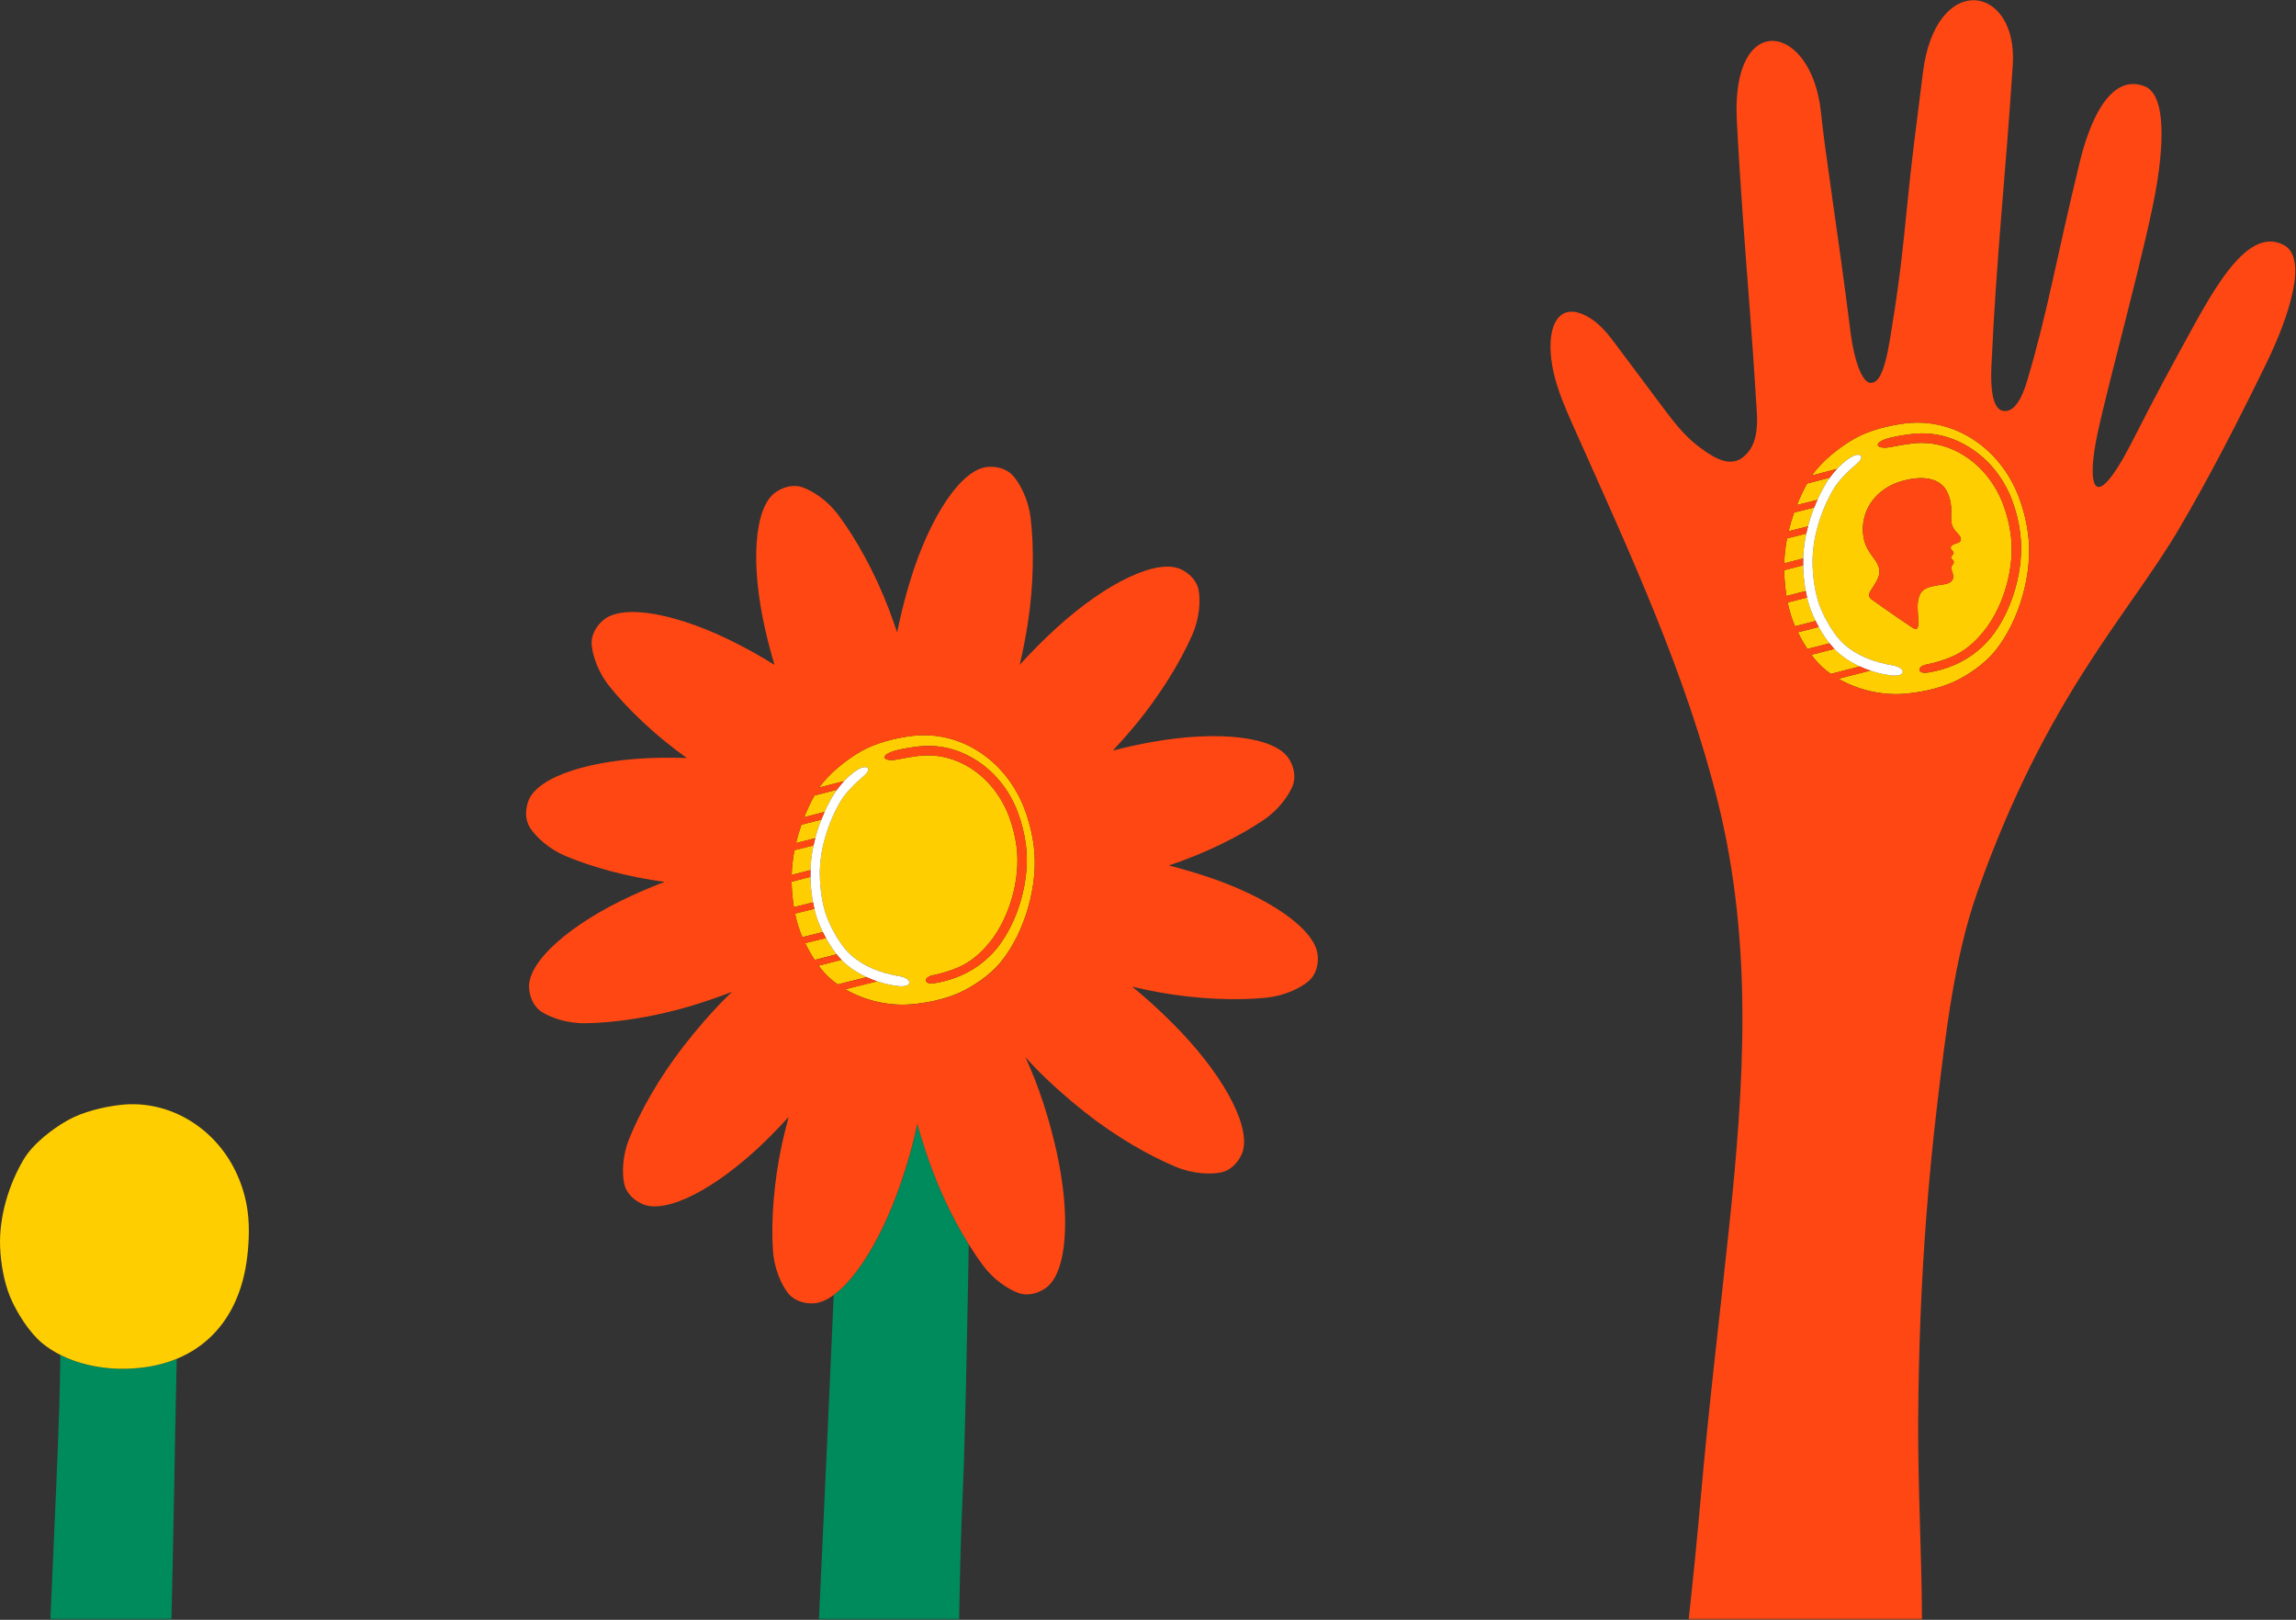 <?xml version="1.0" encoding="UTF-8"?>
<svg width="489px" height="345px" viewBox="0 0 489 345" version="1.1" xmlns="http://www.w3.org/2000/svg" xmlns:xlink="http://www.w3.org/1999/xlink">
    <rect x="0" y="0" width="489" height="345" fill="#333333" stroke="none"/>
    <!-- Generator: Sketch 61.2 (89653) - https://sketch.com -->
    <title>BLK_Flower_Hand_ILL_Black_RGB</title>
    <desc>Created with Sketch.</desc>
    <defs>
        <rect id="path-1" x="0" y="0" width="632" height="404"></rect>
    </defs>
    <g id="Page-1" stroke="none" stroke-width="1" fill="none" fill-rule="evenodd">
        <g id="UK-About-us-Copy-3" transform="translate(-160, -805)">
            <g id="Component" transform="translate(-80, 690)">
                <g id="Group">
                    <g id="BLK_Flower_Hand_ILL_Black_RGB" transform="translate(160, 56)">
                        <mask id="mask-2" fill="white">
                            <use xlink:href="#path-1"></use>
                        </mask>
                        <g id="Mask"></g>
                        <g id="Artwork" mask="url(#mask-2)" fill-rule="nonzero">
                            <g transform="translate(80, 59)" id="Shape">
                                <path d="M37.64,289.417 C37.218,308.116 36.901,329.832 36.49,345.846 L10.688,345.846 C11.589,326.05 12.358,308.329 12.627,299.727 C12.713,296.941 12.781,293.061 12.871,288.582 C17.157,290.734 22.226,291.632 26.819,291.526 C30.881,291.43 34.491,290.699 37.64,289.417 Z M198.714,249.533 C197.536,246.426 196.333,242.793 195.378,239.34 C195.035,241.015 194.65,242.675 194.215,244.28 C193.286,247.746 192.193,251.187 190.974,254.456 C187.226,264.537 182.198,272.454 177.568,275.828 C176.698,295.954 175.465,322.445 174.371,345.846 L204.252,345.846 C204.415,336.293 204.642,326.838 205.025,318.499 C205.562,306.805 205.934,286.177 206.328,265.025 C203.301,260.111 200.75,254.921 198.709,249.525 L198.714,249.533 Z" fill="#008B5C"></path>
                                <path d="M52.731,257.949 C53.229,261.497 52.977,265.643 52.485,268.922 C50.495,282.275 41.672,291.198 26.819,291.523 C20.748,291.663 13.844,290.051 9.021,286.102 C6.293,283.876 3.554,279.572 2.177,276.267 C0.851,273.081 0.152,269.025 0.023,265.547 C-0.215,259.196 1.843,252.362 5.019,246.974 C6.994,243.624 11.168,240.444 14.388,238.621 C17.608,236.799 22.082,235.732 25.701,235.324 C36.19,234.143 46.301,240.416 50.644,250.497 C51.685,252.872 52.387,255.38 52.731,257.949 L52.731,257.949 Z M173.273,180.05 C172.11,180.339 170.576,180.723 169.209,181.07 C168.868,182.809 168.667,184.573 168.608,186.344 C170.031,185.977 171.557,185.583 172.615,185.313 C172.678,183.543 172.898,181.782 173.273,180.05 L173.273,180.05 Z M173.153,192.193 C172.093,192.456 170.536,192.843 169.079,193.204 C168.788,191.412 168.625,189.603 168.59,187.788 C169.991,187.425 171.499,187.037 172.595,186.757 C172.634,188.579 172.82,190.394 173.153,192.186 L173.153,192.193 Z M175.245,198.513 C174.16,198.784 172.454,199.205 170.889,199.595 C170.705,199.166 170.536,198.748 170.386,198.344 C169.942,197.115 169.592,195.855 169.336,194.575 C170.803,194.209 172.387,193.819 173.443,193.56 C173.645,194.427 173.899,195.281 174.204,196.118 C174.51,196.934 174.857,197.734 175.245,198.516 L175.245,198.513 Z M175.618,172.932 C174.425,173.239 172.757,173.672 171.275,174.057 C171.904,172.47 172.634,170.925 173.462,169.431 C174.961,169.044 176.75,168.587 178.254,168.203 C177.911,168.682 177.603,169.164 177.319,169.639 C176.694,170.706 176.127,171.805 175.618,172.932 L175.618,172.932 Z M173.637,178.528 C172.568,178.793 170.959,179.192 169.538,179.551 C169.852,178.235 170.233,176.937 170.679,175.66 L174.934,174.556 C174.421,175.855 173.986,177.182 173.63,178.531 L173.637,178.528 Z M178.184,203.242 C176.881,203.577 175.105,204.038 173.513,204.452 C172.761,203.304 172.084,202.109 171.484,200.875 C173.149,200.46 174.968,200.013 175.913,199.781 C176.579,200.993 177.341,202.149 178.194,203.238 L178.184,203.242 Z M220.166,180.126 C219.809,177.416 219.138,174.756 218.166,172.2 C214.228,161.944 204.588,155.542 194.376,156.729 C190.85,157.145 186.495,158.207 183.296,160.067 C180.374,161.762 176.643,164.631 174.497,167.719 C176.309,167.252 178.388,166.721 179.742,166.381 L179.742,166.381 C180.59,165.451 181.557,164.636 182.616,163.957 C184.604,162.716 185.866,163.631 183.962,165.257 C182.137,166.815 180.105,168.803 179.002,170.681 C176.159,175.527 174.556,181.2 174.603,186.247 C174.635,189.456 175.181,192.814 176.069,195.231 C177.06,197.9 179.151,201.573 181.241,203.421 C184.011,205.873 187.565,207.234 191.403,207.885 C194.479,208.395 194.367,210.356 191.352,210.016 C189.806,209.841 188.283,209.502 186.809,209.005 L186.809,209.005 C185.47,209.34 182.511,210.067 180.014,210.693 C184.199,213.131 189.278,214.27 193.886,213.909 C197.275,213.647 201.132,212.862 204.329,211.429 C207.343,210.068 210.927,207.624 213.143,204.904 C218.318,198.542 221.24,188.316 220.166,180.13 L220.166,180.126 Z M212.289,202.008 C211.766,202.651 211.201,203.259 210.598,203.826 C209.218,205.147 207.659,206.266 205.965,207.15 C203.776,208.268 201.422,209.031 198.993,209.41 C196.548,209.776 196.793,208.109 198.525,207.745 C200.417,207.371 202.267,206.808 204.045,206.063 C204.705,205.775 205.343,205.442 205.957,205.067 C207.824,203.929 209.423,202.379 210.808,200.677 C215.044,195.436 217.389,187.074 216.511,180.352 C216.218,178.112 215.665,175.913 214.865,173.8 C211.652,165.404 203.896,160.045 195.753,160.988 C194.516,161.127 192.506,161.475 191.21,161.734 C188.008,162.384 186.964,160.804 191.07,159.768 C192.566,159.421 194.082,159.161 195.608,158.991 C200.078,158.477 204.352,159.566 208.228,162.116 C212.056,164.648 214.994,168.368 216.729,172.894 C217.592,175.162 218.184,177.523 218.495,179.928 C219.452,187.222 216.902,196.3 212.289,202.012 L212.289,202.008 Z M184.588,208.117 C182.727,208.577 180.275,209.187 178.416,209.66 C177.842,209.256 177.29,208.822 176.763,208.359 C175.871,207.55 175.067,206.65 174.363,205.673 C176.099,205.221 178.047,204.717 179.209,204.421 C179.439,204.662 179.67,204.888 179.905,205.094 C181.312,206.322 182.888,207.341 184.587,208.12 L184.588,208.117 Z M384.034,120.404 L384.034,120.404 L379.997,121.437 C380.031,123.278 380.194,125.114 380.486,126.932 C382.031,126.536 383.563,126.144 384.581,125.885 C384.249,124.077 384.065,122.244 384.03,120.406 L384.034,120.404 Z M424.869,138.693 C422.645,141.437 419.036,143.896 416.004,145.268 C412.777,146.705 408.894,147.5 405.479,147.769 C400.853,148.126 395.756,146.993 391.55,144.559 C394.047,143.917 397.007,143.164 398.352,142.826 L398.352,142.826 C399.833,143.324 401.362,143.667 402.914,143.847 C405.95,144.19 406.064,142.221 402.973,141.694 C399.098,141.044 395.525,139.673 392.73,137.197 C390.631,135.343 388.52,131.639 387.516,128.945 C386.621,126.506 386.067,123.132 386.036,119.9 C385.989,114.811 387.601,109.094 390.462,104.216 C391.573,102.319 393.626,100.314 395.464,98.748 C397.384,97.122 396.105,96.191 394.11,97.447 C393.041,98.13 392.065,98.95 391.21,99.886 C389.952,100.212 387.915,100.74 385.912,101.262 C388.063,98.138 391.842,95.233 394.793,93.516 C398.008,91.643 402.399,90.571 405.945,90.158 C416.24,88.963 425.953,95.409 429.926,105.746 C430.906,108.321 431.581,111.001 431.935,113.733 C433.033,121.976 430.092,132.283 424.869,138.693 Z M408.754,126.986 C408.998,126.23 409.554,125.613 410.283,125.292 C411.169,124.892 412.117,124.763 413.043,124.604 C413.939,124.441 415.665,124.412 415.945,123.186 C416.054,122.715 415.919,122.134 415.699,121.519 C415.608,121.315 415.568,121.092 415.583,120.869 C415.66,120.281 416.207,120.128 416.09,119.568 C416.04,119.414 415.941,119.279 415.81,119.183 C415.578,118.985 415.396,118.77 415.603,118.474 C415.793,118.209 416.092,118.112 416.07,117.809 C416.048,117.45 415.766,117.295 415.598,117.061 C415.463,116.899 415.424,116.678 415.497,116.481 C415.637,116.09 416.176,115.877 416.551,115.76 C416.968,115.629 417.517,115.495 417.612,115.017 C417.741,114.367 417.05,113.736 416.664,113.31 C416.23,112.822 415.886,112.365 415.712,111.722 C415.386,110.492 415.657,109.195 415.549,107.941 C415.472,106.769 415.154,105.625 414.614,104.58 C412.709,101.116 408.096,101.568 404.917,102.498 C402.556,103.187 400.362,104.561 398.852,106.532 C397.586,108.183 396.855,110.18 396.756,112.257 C396.71,113.211 396.806,114.167 397.042,115.094 C397.42,116.57 398.158,117.673 399.036,118.833 C399.8,119.853 400.564,121.064 400.177,122.528 C399.895,123.599 399.22,124.526 398.63,125.454 C397.925,126.571 397.776,127.054 398.753,127.763 C399.528,128.327 404.469,131.813 407.115,133.55 C408.093,134.187 408.774,134.511 408.511,131.4 C408.476,130.965 408.461,130.524 408.438,130.083 C408.374,128.661 408.422,128.027 408.754,126.986 L408.754,126.986 Z M430.263,113.533 C429.954,111.107 429.358,108.725 428.487,106.439 C426.743,101.886 423.776,98.129 419.918,95.586 C416.015,93.017 411.712,91.914 407.208,92.436 C405.67,92.608 404.143,92.869 402.636,93.215 C398.495,94.259 399.548,95.851 402.772,95.197 C404.076,94.932 406.103,94.586 407.353,94.441 C415.555,93.495 423.367,98.888 426.606,107.353 C427.411,109.484 427.967,111.7 428.265,113.957 C429.155,120.724 426.799,129.147 422.513,134.444 C421.131,136.161 419.517,137.719 417.635,138.867 C417.017,139.247 416.373,139.582 415.707,139.871 C413.916,140.626 412.051,141.194 410.142,141.566 C408.402,141.927 408.153,143.613 410.618,143.239 C413.067,142.864 415.438,142.095 417.64,140.962 C419.348,140.072 420.921,138.947 422.314,137.618 C422.922,137.043 423.49,136.429 424.016,135.779 C428.66,130.02 431.234,120.874 430.26,113.53 L430.263,113.533 Z M387.364,133.532 L382.922,134.67 C383.521,135.894 384.194,137.079 384.94,138.22 C386.556,137.805 388.35,137.345 389.655,137.013 C388.799,135.915 388.033,134.749 387.364,133.529 L387.364,133.532 Z M382.108,109.166 C381.648,110.468 381.257,111.794 380.936,113.138 L385.067,112.107 L385.067,112.107 C385.425,110.744 385.863,109.404 386.38,108.092 L382.108,109.166 Z M380.605,114.673 C380.261,116.425 380.057,118.202 379.997,119.986 C381.532,119.591 383.032,119.207 384.037,118.954 C384.102,117.168 384.323,115.392 384.7,113.645 L380.605,114.673 Z M389.712,101.725 L389.712,101.725 L384.874,102.989 C384.057,104.466 383.334,105.993 382.709,107.561 C384.358,107.146 385.968,106.748 387.068,106.47 C387.577,105.339 388.147,104.235 388.774,103.164 C389.057,102.689 389.372,102.205 389.717,101.725 L389.712,101.725 Z M390.68,138.21 C389.518,138.502 387.552,139.005 385.792,139.458 C386.503,140.448 387.316,141.36 388.218,142.18 C388.764,142.659 389.336,143.108 389.931,143.525 C391.795,143.037 394.254,142.413 396.123,141.938 C394.404,141.153 392.808,140.124 391.386,138.883 C391.149,138.675 390.916,138.449 390.685,138.205 L390.68,138.21 Z M384.873,127.267 L384.873,127.267 C383.859,127.522 382.306,127.918 380.739,128.319 C380.995,129.6 381.347,130.86 381.792,132.088 C381.946,132.506 382.117,132.938 382.315,133.381 C383.944,132.961 385.631,132.525 386.686,132.256 L386.686,132.256 C386.294,131.469 385.944,130.663 385.635,129.841 C385.332,128.999 385.079,128.139 384.878,127.267 L384.873,127.267 Z" fill="#FFCE00"></path>
                                <path d="M191.357,210.019 C187.106,209.541 182.946,207.782 179.903,205.098 C177.476,202.947 175.245,198.935 174.2,196.118 C173.213,193.445 172.628,189.908 172.597,186.409 C172.546,180.951 174.266,174.837 177.322,169.639 C178.538,167.561 180.43,165.332 182.621,163.961 C184.609,162.721 185.871,163.636 183.967,165.262 C182.142,166.82 180.11,168.808 179.007,170.686 C176.164,175.532 174.56,181.204 174.608,186.251 C174.64,189.461 175.186,192.819 176.074,195.236 C177.065,197.905 179.156,201.578 181.246,203.426 C184.016,205.878 187.57,207.239 191.407,207.889 C194.484,208.398 194.371,210.359 191.357,210.019 Z M402.978,141.694 C399.103,141.044 395.529,139.673 392.735,137.197 C390.636,135.343 388.524,131.639 387.521,128.945 C386.626,126.506 386.072,123.132 386.041,119.9 C385.994,114.811 387.605,109.094 390.467,104.216 C391.578,102.319 393.631,100.314 395.469,98.748 C397.389,97.122 396.11,96.191 394.115,97.447 C391.91,98.821 390.002,101.077 388.774,103.171 C385.705,108.405 383.97,114.564 384.024,120.063 C384.055,123.586 384.645,127.153 385.635,129.848 C386.685,132.683 388.929,136.724 391.379,138.889 C394.451,141.603 398.638,143.364 402.914,143.853 C405.955,144.19 406.069,142.213 402.978,141.694 Z" fill="#FFFFFF"></path>
                                <path d="M218.494,179.927 C219.452,187.222 216.902,196.3 212.289,202.012 C211.766,202.655 211.201,203.262 210.596,203.829 C209.218,205.15 207.658,206.269 205.965,207.153 C203.776,208.271 201.422,209.034 198.993,209.413 C196.548,209.779 196.793,208.112 198.525,207.748 C200.417,207.374 202.267,206.811 204.045,206.067 C204.705,205.779 205.343,205.446 205.957,205.07 C207.824,203.932 209.423,202.382 210.808,200.68 C215.044,195.44 217.389,187.077 216.511,180.356 C216.218,178.115 215.665,175.917 214.865,173.803 C211.652,165.407 203.896,160.048 195.753,160.991 C194.516,161.131 192.506,161.479 191.21,161.737 C188.008,162.387 186.964,160.807 191.07,159.771 C192.566,159.424 194.082,159.165 195.608,158.994 C200.078,158.48 204.352,159.57 208.228,162.119 C212.056,164.651 214.994,168.371 216.729,172.898 C217.591,175.164 218.183,177.523 218.494,179.927 L218.494,179.927 Z M278.556,209.084 C276.84,210.478 273.558,212.112 269.672,212.499 C263.416,213.122 255.129,212.832 247.022,211.377 C245.163,211.036 243.148,210.626 241.132,210.153 C242.023,210.878 242.9,211.601 243.739,212.341 C246.447,214.707 249.054,217.201 251.459,219.723 C261.305,230.083 266.703,240.763 264.456,245.824 C263.677,247.577 262.158,249.304 259.964,249.726 C257.769,250.149 254.122,250.039 250.513,248.553 C244.696,246.156 237.526,242 231.068,236.896 C227.536,234.1 223.469,230.532 220.353,227.287 C219.729,226.637 219.067,225.928 218.398,225.183 C219.859,228.374 221.135,231.646 222.219,234.984 C223.33,238.399 224.272,241.883 225.026,245.284 C228.122,259.219 227.244,271.151 222.703,274.342 C221.134,275.444 218.945,276.13 216.848,275.361 C214.751,274.592 211.681,272.636 209.353,269.508 C205.605,264.467 201.6,257.219 198.696,249.53 C197.518,246.421 196.315,242.789 195.36,239.335 C195.017,241.01 194.632,242.67 194.197,244.275 C193.268,247.741 192.175,251.182 190.956,254.451 C185.985,267.828 178.764,277.377 173.208,277.597 C171.297,277.676 169.077,277.075 167.735,275.293 C166.392,273.511 164.877,270.2 164.621,266.311 C164.209,260.051 164.784,251.798 166.53,243.759 C166.933,241.901 167.423,239.893 167.969,237.872 C166.309,239.717 164.598,241.489 162.879,243.167 C152.623,253.118 141.997,258.648 136.883,256.469 C135.124,255.723 133.381,254.225 132.931,252.042 C132.481,249.858 132.537,246.216 133.979,242.611 C136.306,236.774 140.381,229.573 145.408,223.056 C148.158,219.494 151.681,215.392 154.893,212.237 C155.219,211.912 155.566,211.587 155.923,211.247 C152.938,212.401 149.807,213.455 147.008,214.297 C139.112,216.647 130.909,217.861 124.621,217.936 C120.71,217.98 117.275,216.728 115.406,215.533 C113.537,214.338 112.752,212.171 112.68,210.262 C112.475,204.733 121.456,196.794 134.442,190.814 C136.739,189.76 139.13,188.757 141.566,187.829 C133.681,186.78 126.022,184.669 120.422,182.3 C116.837,180.783 114.179,178.245 112.954,176.408 C111.729,174.571 111.875,172.267 112.574,170.49 C114.611,165.335 126.03,161.67 140.334,161.401 C142.289,161.362 144.277,161.383 146.278,161.446 C139.623,156.702 133.687,151.04 129.788,146.162 C127.344,143.115 126.234,139.634 126.025,137.431 C125.817,135.228 127.054,133.278 128.527,132.049 C132.778,128.485 144.559,130.683 157.265,137.241 C159.842,138.563 162.423,140.041 164.955,141.608 C164.189,139.041 163.503,136.464 162.938,133.934 C159.786,120.011 160.627,108.081 165.158,104.871 C166.721,103.764 168.906,103.062 171.008,103.823 C173.11,104.584 176.188,106.535 178.525,109.657 C182.292,114.684 186.319,121.916 189.252,129.596 C189.859,131.202 190.485,132.942 191.075,134.725 C191.127,134.462 191.174,134.199 191.227,133.935 C191.96,130.423 192.856,126.927 193.878,123.596 C198.064,109.938 204.733,100 210.257,99.462 C212.165,99.27 214.414,99.747 215.861,101.447 C217.308,103.148 219.009,106.362 219.488,110.227 C220.255,116.455 220.156,124.731 218.887,132.851 C218.453,135.595 217.868,138.659 217.176,141.616 L217.511,141.234 C219.941,138.58 222.493,136.031 225.077,133.68 C235.65,124.072 246.467,118.902 251.499,121.248 C253.234,122.061 254.93,123.61 255.302,125.801 C255.673,127.991 255.5,131.634 253.936,135.202 C251.417,140.956 247.092,148.019 241.86,154.359 C240.404,156.118 238.738,158.017 237.024,159.858 C239.851,159.131 242.698,158.506 245.497,158.012 C259.584,155.516 271.492,156.906 274.484,161.571 C275.522,163.181 276.124,165.394 275.267,167.454 C274.41,169.514 272.313,172.494 269.075,174.675 C263.941,178.149 256.639,181.772 248.937,184.334 C251.634,185.014 254.296,185.798 256.859,186.638 C270.439,191.137 280.247,198.02 280.649,203.548 C280.822,205.454 280.296,207.686 278.556,209.084 Z M220.166,180.13 C219.809,177.419 219.138,174.759 218.166,172.203 C214.228,161.947 204.588,155.546 194.376,156.732 C190.85,157.149 186.495,158.21 183.296,160.071 C180.374,161.765 176.643,164.635 174.497,167.722 C176.309,167.256 178.388,166.724 179.742,166.384 C179.208,166.959 178.71,167.567 178.253,168.205 L178.253,168.205 C176.749,168.589 174.96,169.046 173.461,169.433 C172.633,170.926 171.902,172.471 171.274,174.058 C172.755,173.673 174.424,173.246 175.616,172.933 L175.616,172.933 C175.375,173.468 175.148,174.01 174.934,174.559 L174.934,174.559 L170.679,175.663 C170.233,176.94 169.852,178.239 169.538,179.554 C170.959,179.195 172.568,178.796 173.637,178.531 L173.637,178.531 C173.505,179.04 173.382,179.549 173.275,180.06 C172.111,180.349 170.578,180.733 169.211,181.081 C168.869,182.82 168.668,184.583 168.61,186.354 C170.031,185.986 171.559,185.593 172.615,185.323 C172.603,185.69 172.599,186.056 172.602,186.419 C172.602,186.534 172.602,186.651 172.602,186.767 C171.505,187.046 169.995,187.435 168.597,187.798 C168.631,189.612 168.795,191.422 169.085,193.214 C170.536,192.849 172.093,192.466 173.159,192.202 C173.245,192.671 173.343,193.126 173.449,193.573 L173.449,193.573 C172.393,193.832 170.814,194.223 169.343,194.588 C169.598,195.868 169.949,197.128 170.392,198.357 C170.542,198.761 170.718,199.179 170.896,199.609 C172.46,199.218 174.166,198.796 175.251,198.526 L175.251,198.526 C175.46,198.945 175.682,199.373 175.919,199.799 C174.974,200.031 173.149,200.478 171.491,200.893 C172.09,202.127 172.768,203.322 173.519,204.47 C175.111,204.055 176.891,203.595 178.191,203.26 L178.191,203.26 C178.517,203.681 178.865,204.073 179.214,204.439 C178.052,204.735 176.104,205.239 174.368,205.691 C175.072,206.668 175.876,207.568 176.768,208.377 C177.295,208.84 177.847,209.274 178.421,209.678 C180.28,209.205 182.732,208.595 184.593,208.135 C185.318,208.472 186.062,208.768 186.82,209.023 L186.82,209.023 C185.481,209.358 182.522,210.084 180.026,210.712 C184.21,213.151 189.289,214.289 193.897,213.927 C197.286,213.665 201.143,212.879 204.34,211.447 C207.355,210.086 210.938,207.642 213.154,204.922 C218.318,198.542 221.24,188.316 220.166,180.13 Z M408.754,126.986 C408.428,128.03 408.374,128.664 408.446,130.093 C408.469,130.534 408.484,130.974 408.519,131.41 C408.782,134.521 408.094,134.197 407.123,133.56 C404.477,131.823 399.536,128.337 398.761,127.773 C397.783,127.064 397.933,126.581 398.638,125.464 C399.228,124.529 399.903,123.602 400.185,122.537 C400.566,121.074 399.802,119.863 399.044,118.843 C398.166,117.679 397.428,116.577 397.05,115.104 C396.814,114.177 396.718,113.221 396.765,112.266 C396.863,110.19 397.594,108.192 398.86,106.541 C400.371,104.571 402.564,103.197 404.925,102.507 C408.104,101.577 412.717,101.125 414.622,104.59 C415.162,105.634 415.48,106.779 415.557,107.951 C415.663,109.205 415.394,110.502 415.72,111.731 C415.894,112.382 416.238,112.839 416.672,113.322 C417.058,113.746 417.749,114.372 417.62,115.027 C417.526,115.505 416.976,115.638 416.559,115.77 C416.184,115.887 415.645,116.095 415.505,116.49 C415.432,116.688 415.47,116.91 415.606,117.071 C415.769,117.305 416.056,117.46 416.079,117.819 C416.098,118.121 415.802,118.219 415.611,118.484 C415.404,118.78 415.586,118.994 415.818,119.193 C415.95,119.289 416.048,119.423 416.098,119.578 C416.215,120.134 415.668,120.287 415.591,120.879 C415.576,121.102 415.616,121.325 415.707,121.529 C415.927,122.144 416.062,122.724 415.953,123.196 C415.673,124.422 413.947,124.458 413.051,124.614 C412.125,124.776 411.177,124.901 410.291,125.301 C409.562,125.619 409.003,126.232 408.754,126.986 Z M428.484,106.439 C426.738,101.886 423.773,98.129 419.914,95.586 C416.012,93.017 411.708,91.914 407.205,92.436 C405.667,92.608 404.14,92.869 402.632,93.215 C398.492,94.259 399.544,95.851 402.769,95.197 C404.073,94.932 406.1,94.586 407.35,94.441 C415.552,93.495 423.364,98.888 426.603,107.353 C427.408,109.484 427.964,111.7 428.262,113.957 C429.152,120.724 426.795,129.147 422.51,134.444 C421.128,136.161 419.513,137.719 417.631,138.867 C417.013,139.247 416.369,139.582 415.704,139.871 C413.912,140.626 412.048,141.194 410.139,141.566 C408.399,141.927 408.15,143.613 410.615,143.239 C413.063,142.864 415.435,142.095 417.636,140.962 C419.344,140.072 420.918,138.947 422.311,137.618 C422.918,137.043 423.487,136.429 424.012,135.779 C428.656,130.028 431.231,120.882 430.256,113.538 C429.949,111.109 429.354,108.725 428.484,106.436 L428.484,106.439 Z M482.613,77.535 C476.455,90.131 470.597,101.517 464.28,112.302 C453.419,130.872 435.976,148.065 421.151,189.959 C416.207,203.914 414.353,220.482 412.596,235.13 C411.642,243.128 410.877,251.154 410.256,259.194 C409.166,273.516 408.627,287.873 408.531,302.238 C408.441,316.322 409.272,330.375 409.334,344.455 L409.334,345.837 L359.553,345.837 C360.49,337.457 361.567,326.52 362.215,319.102 C363.898,299.796 366.251,280.558 368.275,261.285 C371.485,230.69 373.367,201.228 365.932,171.046 C359.225,143.819 347.043,117.58 335.864,92.501 C333.172,86.464 329.949,79.721 330.244,72.941 C330.478,67.538 333.325,64.39 338.741,67.808 C341.053,69.272 342.743,71.509 344.381,73.699 L353.892,86.422 C356.225,89.545 358.604,92.711 361.713,95.059 C364.158,96.903 368.024,99.755 371.055,97.509 C374.966,94.62 374.246,89.171 373.988,84.952 C373.611,78.783 373.183,72.61 372.704,66.431 C371.668,52.82 370.602,39.21 369.903,25.576 C368.691,1.909 385.86,4.826 387.827,23.929 C388.814,33.496 391.412,49.131 394.071,70.337 C394.995,77.746 396.864,81.687 398.484,81.556 C399.888,81.438 401.228,80.134 402.557,72.081 C403.895,63.927 404.821,57.643 405.937,46.242 C407.24,32.937 407.892,28.856 409.538,15.503 C412.223,-6.284 429.782,-3.343 428.679,13.798 C427.169,37.278 425.194,54.349 424.128,78.047 C423.941,82.182 424.226,87.128 426.61,87.513 C428.273,87.778 430.118,86.555 431.765,81.034 C436.093,66.529 437.876,55.393 442.925,34.584 C443.866,30.743 447.921,14.959 456.74,18.373 C461.773,20.324 460.413,32.624 459.409,38.948 C457.47,51.133 449.326,80.247 446.755,92.201 C444.394,103.171 445.647,110.354 453.861,94.529 C455.842,90.713 459.059,84.233 464.134,75.018 C470.577,63.311 478.203,47.793 486.443,52.212 C491.529,54.939 487.682,67.151 482.613,77.531 L482.613,77.535 Z M431.936,113.736 C431.582,111.005 430.908,108.324 429.927,105.75 C425.955,95.412 416.24,88.967 405.947,90.162 C402.401,90.575 398.01,91.646 394.795,93.519 C391.844,95.236 388.065,98.142 385.914,101.265 C387.917,100.743 389.953,100.213 391.211,99.89 C390.673,100.471 390.171,101.085 389.709,101.729 L389.709,101.729 L384.871,102.992 C384.054,104.469 383.331,105.996 382.706,107.564 C384.355,107.149 385.965,106.751 387.064,106.473 C386.822,107.008 386.594,107.551 386.377,108.099 L382.104,109.172 C381.645,110.475 381.254,111.801 380.933,113.144 L385.063,112.113 C384.928,112.626 384.806,113.139 384.697,113.652 L380.602,114.679 C380.257,116.431 380.054,118.208 379.994,119.993 C381.529,119.598 383.028,119.214 384.034,118.96 C384.023,119.33 384.018,119.697 384.021,120.063 C384.021,120.228 384.024,120.394 384.03,120.56 L384.03,120.415 L384.03,120.415 L379.994,121.448 C380.027,123.289 380.191,125.125 380.483,126.944 C382.028,126.547 383.559,126.155 384.578,125.897 C384.666,126.368 384.764,126.827 384.871,127.275 L384.871,127.275 C383.858,127.531 382.305,127.926 380.737,128.327 C380.994,129.608 381.345,130.868 381.79,132.096 C381.945,132.514 382.116,132.947 382.313,133.389 L386.683,132.264 L386.683,132.264 C386.892,132.686 387.115,133.116 387.353,133.545 L387.353,133.545 L382.911,134.683 C383.509,135.907 384.183,137.092 384.928,138.233 C386.545,137.818 388.339,137.358 389.644,137.026 C389.98,137.45 390.325,137.85 390.677,138.216 C389.515,138.509 387.548,139.011 385.789,139.465 C386.499,140.455 387.313,141.367 388.215,142.187 C388.761,142.666 389.332,143.115 389.927,143.531 C391.791,143.044 394.25,142.419 396.119,141.945 C396.847,142.281 397.593,142.578 398.353,142.834 L398.353,142.834 C397.009,143.172 394.048,143.925 391.552,144.567 C395.758,147.006 400.855,148.135 405.481,147.777 C408.902,147.509 412.779,146.713 416.005,145.276 C419.038,143.91 422.647,141.445 424.871,138.701 C430.092,132.283 433.033,121.976 431.945,113.733 L431.936,113.736 Z" fill="#FF4713"></path>
                            </g>
                        </g>
                    </g>
                </g>
            </g>
        </g>
    </g>
</svg>